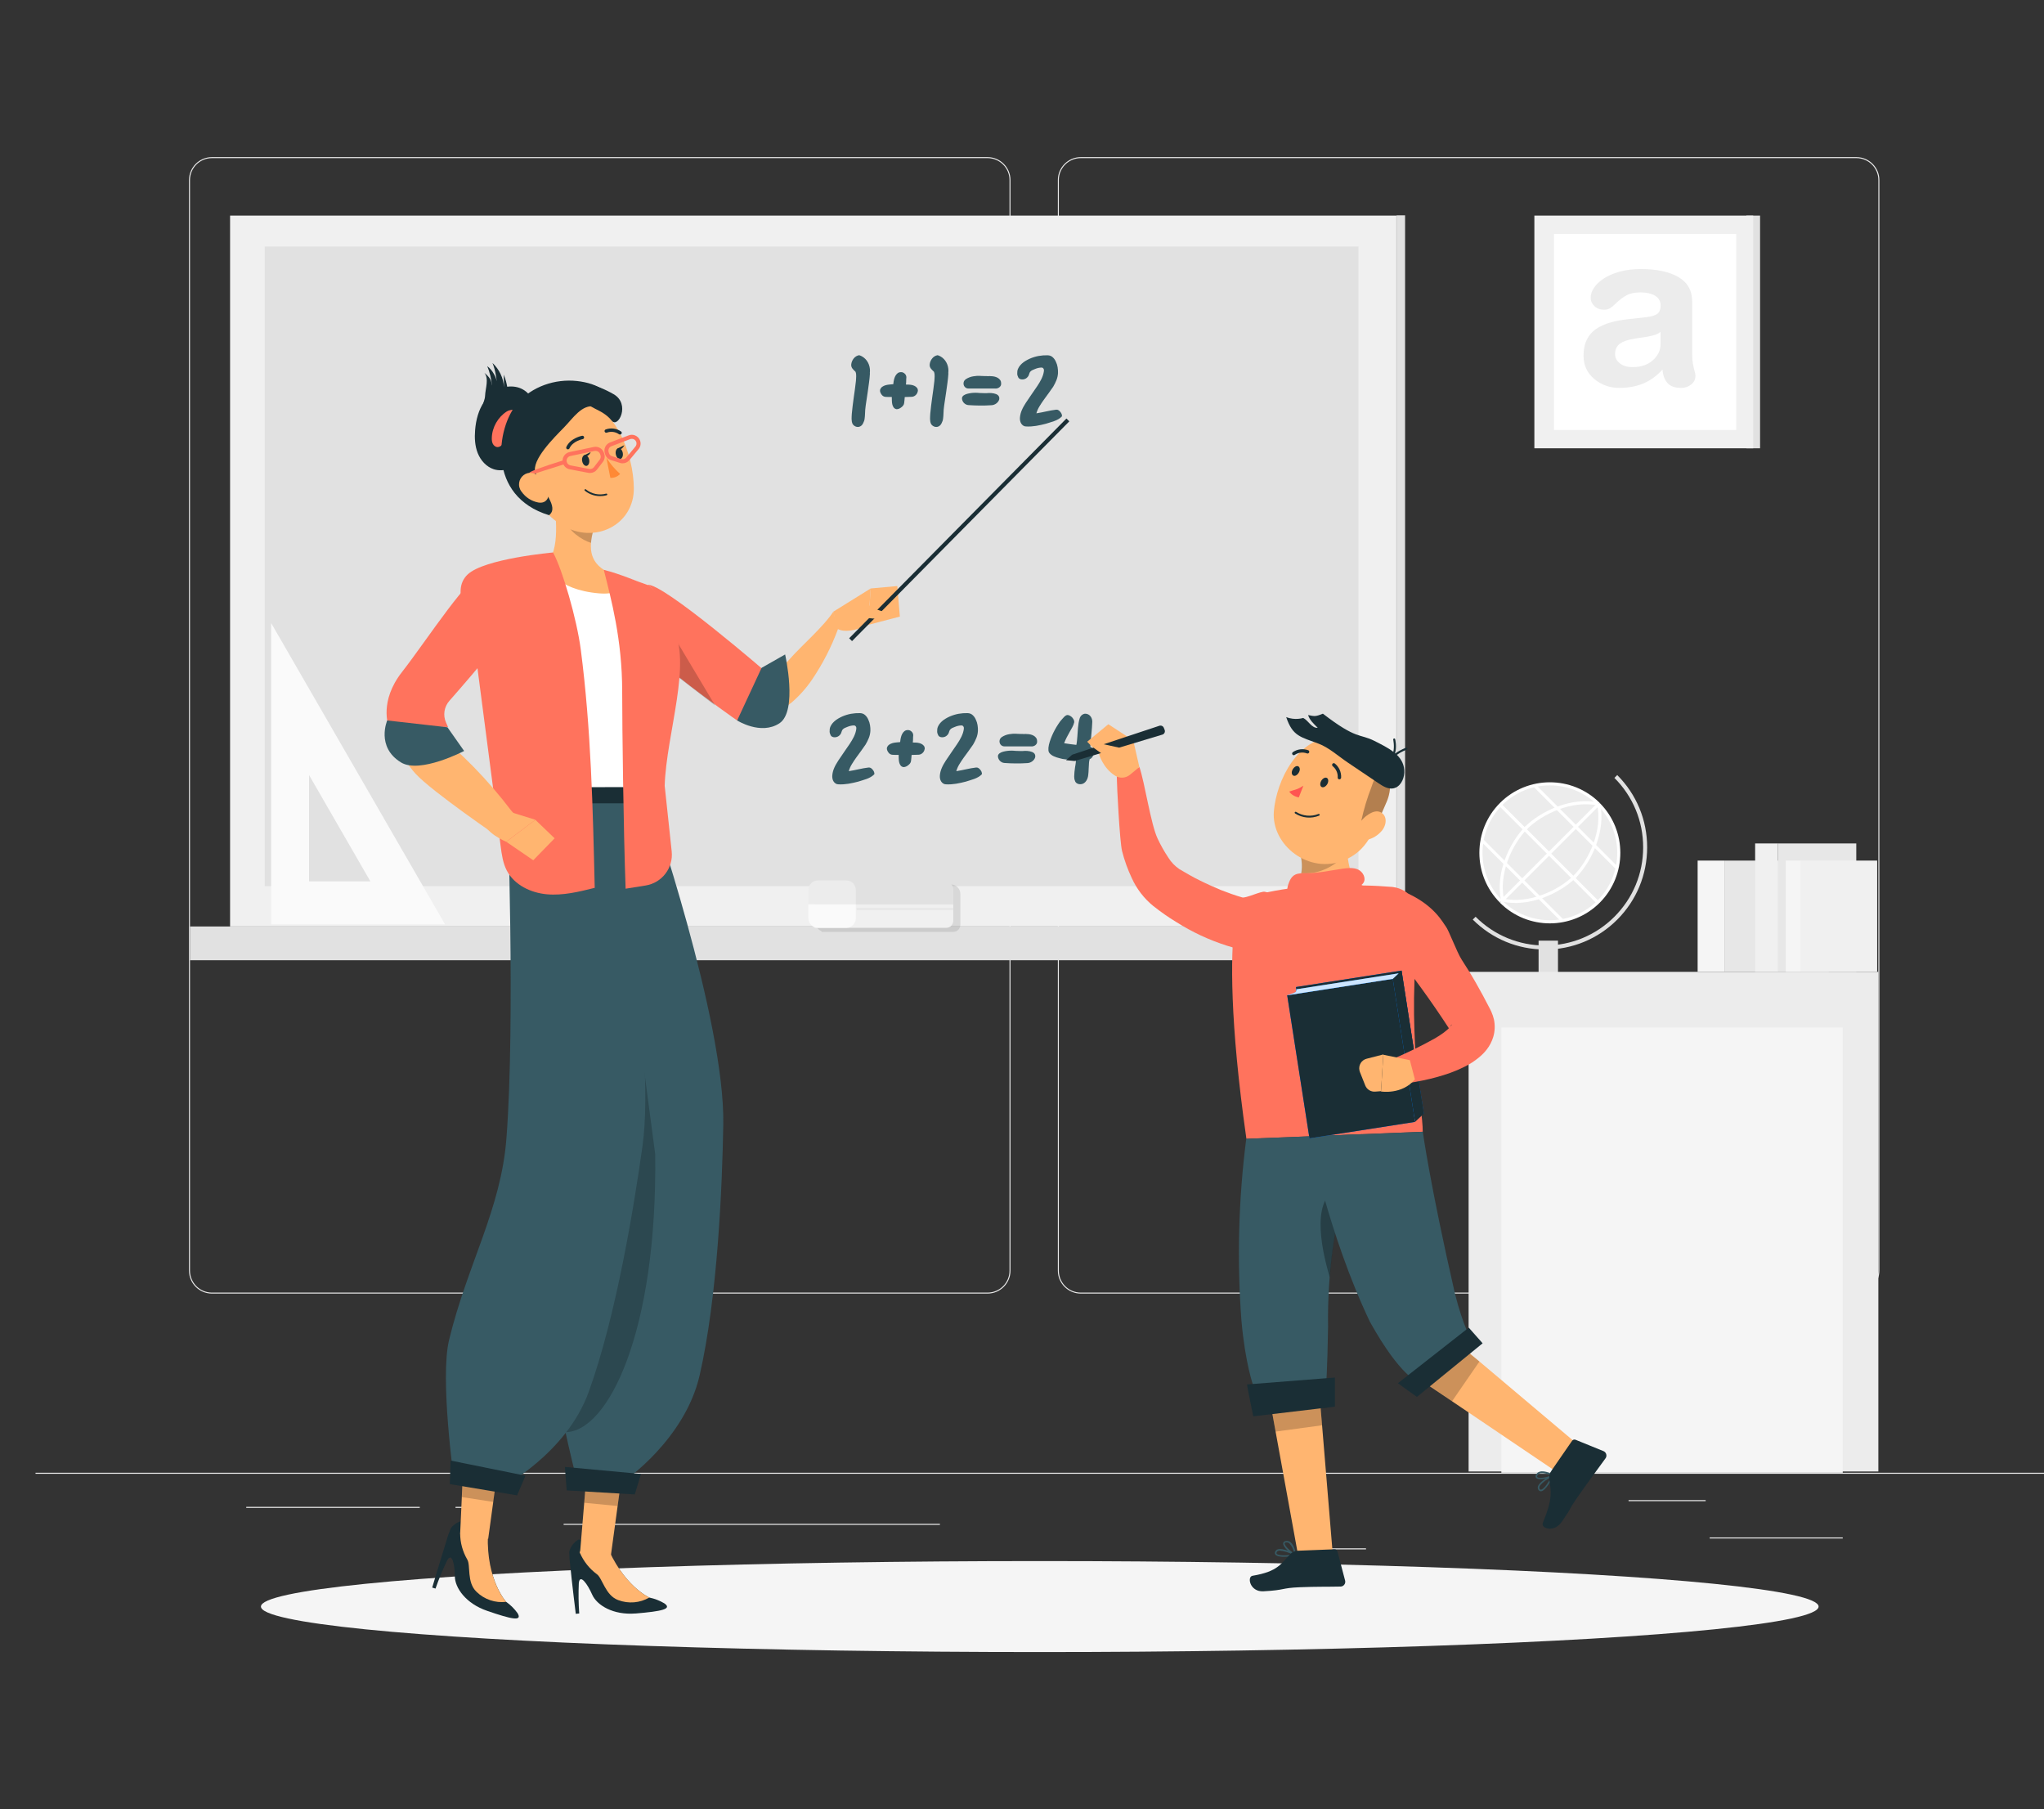 <?xml version="1.0" encoding="UTF-8"?>
<svg id="Layer_2" data-name="Layer 2" xmlns="http://www.w3.org/2000/svg" viewBox="0 0 542.45 480">
  <rect x="0" y="0" width="542.45" height="480" fill="#333333" stroke="none"/>
  <defs>
    <style>
      .cls-1 {
        fill: #ff735d;
      }

      .cls-1, .cls-2, .cls-3, .cls-4, .cls-5, .cls-6, .cls-7, .cls-8, .cls-9, .cls-10, .cls-11, .cls-12, .cls-13, .cls-14, .cls-15, .cls-16, .cls-17, .cls-18, .cls-19, .cls-20 {
        stroke-width: 0px;
      }

      .cls-2, .cls-3 {
        isolation: isolate;
      }

      .cls-2, .cls-12 {
        opacity: .2;
      }

      .cls-3, .cls-8 {
        opacity: .3;
      }

      .cls-4 {
        fill: #007cff;
      }

      .cls-5 {
        fill: #375a64;
      }

      .cls-6 {
        fill: #e1e1e1;
      }

      .cls-7 {
        fill: #ececec;
      }

      .cls-9 {
        fill: #f5f5f5;
      }

      .cls-10 {
        fill: #f0f0f0;
      }

      .cls-11 {
        fill: none;
      }

      .cls-21 {
        opacity: .8;
      }

      .cls-13 {
        fill: #ffb570;
      }

      .cls-14 {
        fill: #1a2e35;
      }

      .cls-15 {
        fill: #ff8935;
      }

      .cls-16 {
        fill: #e7e7e7;
      }

      .cls-17 {
        fill: #fff;
      }

      .cls-18 {
        fill: #fafafa;
      }

      .cls-19 {
        fill: #ff5551;
      }

      .cls-20 {
        opacity: .1;
      }
    </style>
  </defs>
  <g id="Layer_2-2" data-name="Layer 2">
    <g>
      <g>
        <ellipse id="_Path_" data-name="&amp;lt;Path&amp;gt;" class="cls-9" cx="275.94" cy="426.25" rx="206.69" ry="12.07"/>
        <rect class="cls-7" x="453.73" y="407.91" width="35.31" height=".27"/>
        <rect class="cls-7" x="353.25" y="410.8" width="9.27" height=".27"/>
        <rect class="cls-7" x="432.2" y="398.01" width="20.46" height=".27"/>
        <rect class="cls-7" x="65.35" y="399.8" width="46.05" height=".27"/>
        <rect class="cls-7" x="120.89" y="399.8" width="6.75" height=".27"/>
        <rect class="cls-7" x="149.58" y="404.3" width="99.86" height=".27"/>
        <path class="cls-7" d="M262.09,343.21H56.24c-3.36,0-6.08-2.73-6.08-6.08V47.77c0-3.35,2.73-6.08,6.08-6.08h205.85c3.35,0,6.08,2.73,6.08,6.08v289.36c0,3.36-2.73,6.08-6.08,6.08ZM56.24,41.95c-3.21,0-5.82,2.61-5.82,5.82v289.36c0,3.21,2.61,5.82,5.82,5.82h205.85c3.21,0,5.82-2.61,5.82-5.82V47.77c0-3.21-2.61-5.82-5.82-5.82H56.24Z"/>
        <path class="cls-7" d="M492.67,343.21h-205.85c-3.35,0-6.08-2.73-6.08-6.08V47.77c0-3.35,2.73-6.08,6.08-6.08h205.85c3.36,0,6.09,2.73,6.09,6.08v289.36c0,3.36-2.73,6.08-6.09,6.08ZM286.82,41.95c-3.21,0-5.82,2.61-5.82,5.82v289.36c0,3.21,2.61,5.82,5.82,5.82h205.85c3.21,0,5.82-2.61,5.82-5.82V47.77c0-3.21-2.61-5.82-5.82-5.82h-205.85Z"/>
        <rect class="cls-7" x="9.43" y="390.75" width="533.02" height=".27"/>
        <g>
          <g>
            <rect class="cls-6" x="463.47" y="57.2" width="3.63" height="61.74"/>
            <rect class="cls-10" x="407.2" y="57.2" width="58.08" height="61.74"/>
            <rect class="cls-17" x="412.41" y="62.06" width="48.35" height="52.01"/>
          </g>
          <path class="cls-7" d="M449.09,94.06c0,.96.06,1.74.17,2.36.11.61.25,1.23.4,1.84.19.61.29,1.09.29,1.44,0,.92-.37,1.69-1.12,2.3-.75.61-1.64.92-2.67.92-1.69,0-2.91-.45-3.68-1.35-.77-.9-1.19-2.08-1.26-3.53-1.57,1.72-3.3,2.97-5.17,3.73-1.88.77-3.98,1.15-6.32,1.15-2.53,0-4.74-.79-6.64-2.38-1.9-1.59-2.84-3.65-2.84-6.18,0-1.68.3-3.11.89-4.28.59-1.17,1.42-2.11,2.47-2.82,1.05-.71,2.28-1.26,3.68-1.67,1.4-.4,2.96-.7,4.68-.89l5.11-.57c1.19-.15,2.09-.43,2.7-.83.61-.4.92-1.16.92-2.27s-.5-2.01-1.49-2.59c-1-.57-2.26-.86-3.79-.86s-2.82.25-3.73.75c-.92.5-1.84,1.19-2.76,2.07-.61.61-1.15,1.06-1.61,1.35-.46.29-1,.43-1.61.43-1.03,0-1.89-.32-2.56-.95-.67-.63-1.01-1.39-1.01-2.27s.3-1.71.89-2.61c.59-.9,1.47-1.72,2.61-2.47,1.15-.75,2.56-1.35,4.22-1.81,1.67-.46,3.53-.69,5.6-.69,4.21,0,7.54.71,9.97,2.13,2.43,1.42,3.65,3.58,3.65,6.49v14.08ZM440.7,88.03c-.38.34-.87.61-1.47.8-.59.19-1.29.36-2.1.52h-.06l-3.05.46c-1.84.27-3.2.72-4.08,1.35-.88.63-1.32,1.56-1.32,2.79,0,.96.42,1.77,1.26,2.44.84.67,1.97,1.01,3.39,1.01,2.22,0,4.01-.6,5.37-1.81,1.36-1.21,2.04-2.63,2.04-4.28v-3.28Z"/>
        </g>
        <g>
          <g>
            <rect class="cls-16" x="457.63" y="228.33" width="27.73" height="29.52"/>
            <rect class="cls-9" x="450.53" y="228.33" width="7.1" height="29.52"/>
            <rect class="cls-16" x="471.8" y="223.78" width="20.83" height="34.07"/>
            <rect class="cls-10" x="465.79" y="223.78" width="6.02" height="34.07"/>
            <rect class="cls-10" x="477.94" y="228.33" width="20.23" height="29.52"/>
            <rect class="cls-9" x="473.92" y="228.33" width="4.01" height="29.52"/>
          </g>
          <g>
            <rect class="cls-6" x="408.32" y="249.57" width="5.15" height="11.03"/>
            <path class="cls-6" d="M410.03,251.92c-7.24,0-14.05-2.82-19.18-7.94l.75-.75c4.92,4.92,11.46,7.63,18.42,7.63s13.5-2.71,18.42-7.63c4.92-4.92,7.63-11.46,7.63-18.42s-2.71-13.5-7.63-18.42l.75-.75c5.12,5.12,7.94,11.93,7.94,19.18s-2.82,14.05-7.94,19.18c-5.12,5.12-11.93,7.94-19.18,7.94Z"/>
          </g>
          <rect class="cls-7" x="389.75" y="257.85" width="108.74" height="132.56"/>
          <rect class="cls-9" x="398.44" y="272.63" width="90.6" height="118.12"/>
          <g>
            <circle class="cls-7" cx="411.27" cy="226.23" r="18.3"/>
            <g>
              <path class="cls-17" d="M398.08,239.5c-7.3-7.3-7.3-19.17,0-26.47,7.3-7.3,19.17-7.3,26.47,0l-.58.58c-6.98-6.98-18.33-6.98-25.3,0-6.98,6.98-6.98,18.33,0,25.3l-.58.58Z"/>
              <g>
                <path class="cls-17" d="M398.08,239.5l.58-.58c6.98,6.98,18.33,6.98,25.3,0,6.98-6.98,6.98-18.33,0-25.3l.58-.58c7.3,7.3,7.3,19.17,0,26.47-7.3,7.3-19.17,7.3-26.47,0Z"/>
                <g>
                  <path class="cls-17" d="M418.07,233.03l-.58-.58c4.29-4.29,7.85-12.2,6.36-19.03l.8-.18c1.55,7.12-2.13,15.35-6.58,19.79Z"/>
                  <path class="cls-17" d="M398.67,239.22l.18-.8c6.83,1.49,14.75-2.07,19.03-6.36l.58.58c-4.45,4.45-12.67,8.14-19.79,6.58Z"/>
                </g>
                <g>
                  <path class="cls-17" d="M405.13,220.08l-.58-.58c4.45-4.45,12.67-8.14,19.79-6.58l-.18.81c-6.83-1.49-14.75,2.07-19.03,6.36Z"/>
                  <path class="cls-17" d="M398.36,238.9c-1.55-7.12,2.14-15.34,6.58-19.79l.58.58c-4.29,4.29-7.85,12.2-6.36,19.03l-.81.18Z"/>
                </g>
                <rect class="cls-17" x="393.01" y="225.85" width="36.61" height=".82" transform="translate(-39.52 357.11) rotate(-45)"/>
              </g>
              <g>
                <rect class="cls-17" x="417.79" y="203.88" width=".82" height="30.99" transform="translate(-32.63 359.97) rotate(-45)"/>
                <rect class="cls-17" x="410.68" y="208.19" width=".82" height="36.59" transform="translate(-39.74 357.02) rotate(-45)"/>
                <rect class="cls-17" x="403.57" y="218.51" width=".82" height="30.17" transform="translate(-46.85 354.08) rotate(-45)"/>
              </g>
            </g>
          </g>
        </g>
        <g>
          <rect class="cls-6" x="50.42" y="245.81" width="333.1" height="8.96"/>
          <g>
            <rect class="cls-6" x="370.62" y="57.13" width="2.27" height="188.61"/>
            <rect class="cls-6" x="70.25" y="65.4" width="1.87" height="169.72"/>
          </g>
          <rect class="cls-10" x="61.06" y="57.2" width="309.53" height="188.61"/>
          <rect class="cls-6" x="70.25" y="65.4" width="290.26" height="169.72"/>
        </g>
        <path class="cls-18" d="M71.96,165.31v79.95h46.16l-46.16-79.95ZM82.02,205.63l16.28,28.22h-16.28v-28.22Z"/>
        <g>
          <path class="cls-20" d="M252.34,234.66h-34.31v.18c-.94.37-1.61,1.28-1.61,2.35v7.52c0,1.07.67,1.98,1.61,2.35v.18h34.96c1.04,0,1.88-.84,1.88-1.88v-8.17c0-1.4-1.13-2.53-2.53-2.53Z"/>
          <g>
            <g>
              <path class="cls-10" d="M252.99,239.88v4.41c0,1.04-.84,1.88-1.88,1.88h-34.96v-6.29h36.84Z"/>
              <path class="cls-6" d="M216.16,239.88v-6.29h34.31c1.4,0,2.53,1.13,2.53,2.53v3.76h-36.84Z"/>
              <path class="cls-18" d="M227.12,239.88v3.76c0,1.4-1.13,2.53-2.53,2.53h-7.52c-1.4,0-2.53-1.13-2.53-2.53v-3.76h12.58Z"/>
              <path class="cls-7" d="M214.54,239.88v-3.76c0-1.4,1.13-2.53,2.53-2.53h7.52c1.4,0,2.53,1.13,2.53,2.53v3.76h-12.58Z"/>
            </g>
            <rect class="cls-16" x="227.35" y="240.9" width="25.64" height=".53"/>
          </g>
        </g>
        <g>
          <path class="cls-5" d="M230.87,99.1c-.05.8-.13,1.6-.24,2.39-.1.79-.21,1.58-.33,2.39-.11.8-.23,1.61-.36,2.41-.13.8-.24,1.6-.32,2.41,0,.2-.01.39-.03.58-.02.19-.03.38-.03.58,0,.18-.01.37-.03.56-.02.19-.04.37-.06.56-.02.24-.07.47-.14.69-.08.23-.17.44-.28.65-.1.23-.25.42-.45.6-.2.17-.42.28-.65.33-.35.06-.68.02-.99-.14-.31-.15-.54-.37-.71-.66-.09-.2-.15-.41-.19-.64-.04-.23-.06-.45-.06-.68,0-.23,0-.46.02-.7.02-.24.03-.47.04-.69.06-.71.14-1.41.23-2.13.09-.71.18-1.42.28-2.13.1-.73.2-1.46.31-2.2.11-.73.2-1.46.27-2.2,0-.2.02-.41.04-.62.02-.22.03-.43.03-.64,0-.21,0-.41-.03-.62-.03-.2-.08-.4-.16-.58-.14-.13-.28-.26-.42-.4-.14-.14-.27-.29-.39-.44-.11-.15-.2-.32-.26-.51-.06-.18-.07-.39-.05-.6.03-.28.1-.55.21-.82.11-.27.26-.51.44-.74.18-.23.39-.42.64-.57.24-.15.51-.25.81-.3.15.04.29.09.42.15.13.06.26.13.39.2.33.19.62.42.88.7.26.28.48.59.66.93.18.34.31.7.4,1.08.09.38.13.78.12,1.17-.02.1-.03.21-.03.33v.31Z"/>
          <path class="cls-5" d="M243.56,103.81c-.03.19-.09.37-.18.54-.09.17-.21.33-.35.46-.14.14-.3.24-.48.33-.18.08-.37.13-.56.14-.32,0-.63.01-.94.03-.31.02-.62.03-.94.03-.04.26-.06.53-.07.81-.01.28-.04.55-.09.82-.04.24-.12.44-.26.62-.14.18-.3.34-.48.47-.18.15-.38.28-.6.37-.22.09-.45.14-.68.14-.34-.07-.6-.23-.77-.47-.17-.24-.29-.52-.36-.83-.07-.32-.1-.65-.11-.99s-.01-.66-.02-.95c-.26,0-.53,0-.79,0-.27,0-.54,0-.82-.03-.24,0-.45-.07-.64-.18-.19-.11-.35-.26-.47-.44-.13-.17-.23-.36-.32-.58-.09-.21-.11-.44-.07-.67.12-.35.31-.62.58-.81.27-.19.57-.33.9-.42.33-.09.68-.15,1.04-.18.36-.03.69-.06.99-.09l.03-.26c.03-.29.08-.61.16-.95.08-.34.19-.66.35-.96.15-.29.36-.54.61-.74s.57-.29.95-.28c.19,0,.37.04.53.12.16.08.31.18.43.3.13.13.23.27.3.43.07.16.11.34.11.53-.04.33-.05.64-.05.95s-.02.62-.07.95c.05,0,.09,0,.15.01.05,0,.1.01.15.01.3,0,.62,0,.96.05.34.04.66.13.95.26.29.13.53.31.72.54.19.23.27.53.24.9Z"/>
          <path class="cls-5" d="M251.69,99.1c-.05.8-.13,1.6-.24,2.39-.1.79-.21,1.58-.33,2.39-.11.8-.23,1.61-.36,2.41-.13.8-.24,1.6-.32,2.41,0,.2-.01.39-.03.58-.02.19-.03.38-.03.58,0,.18-.01.37-.03.56-.02.19-.04.37-.06.56-.02.24-.07.47-.14.69-.08.23-.17.44-.28.65-.1.23-.25.42-.45.6-.2.17-.42.28-.65.33-.35.06-.68.02-.99-.14-.31-.15-.54-.37-.71-.66-.09-.2-.15-.41-.19-.64-.04-.23-.06-.45-.06-.68,0-.23,0-.46.02-.7.02-.24.03-.47.04-.69.06-.71.14-1.41.23-2.13.09-.71.18-1.42.28-2.13.1-.73.2-1.46.31-2.2.11-.73.2-1.46.27-2.2,0-.2.02-.41.04-.62.02-.22.03-.43.03-.64,0-.21,0-.41-.03-.62-.03-.2-.08-.4-.16-.58-.14-.13-.28-.26-.42-.4-.14-.14-.27-.29-.39-.44-.11-.15-.2-.32-.26-.51-.06-.18-.07-.39-.05-.6.03-.28.1-.55.21-.82.11-.27.26-.51.44-.74.18-.23.39-.42.64-.57.24-.15.51-.25.81-.3.15.04.29.09.42.15.13.06.26.13.39.2.33.19.62.42.88.7.26.28.48.59.66.93.18.34.31.7.4,1.08.09.38.13.78.12,1.17-.02.1-.03.21-.03.33v.31Z"/>
          <path class="cls-5" d="M265.17,106c-.06.22-.17.42-.31.6-.14.18-.31.34-.49.47-.19.13-.39.24-.6.31-.22.08-.43.12-.65.13-1.04.07-2.07.1-3.08.09s-2.03-.05-3.04-.12c-.24-.02-.45-.08-.65-.18-.2-.1-.37-.23-.52-.38-.15-.15-.27-.33-.37-.54-.1-.21-.15-.43-.16-.66,0-.18.03-.34.12-.47.09-.14.2-.25.33-.35.14-.09.28-.17.44-.24.16-.06.31-.12.45-.16.36-.1.73-.17,1.09-.22.37-.05.73-.07,1.09-.07.2,0,.39,0,.58.01.19,0,.38.03.58.05.39.03.79.04,1.21.04h.66c.11-.02.21-.02.32-.02.1,0,.21,0,.33-.02.18,0,.38,0,.6.02.22.01.44.04.65.09.21.05.42.11.61.18.19.08.36.18.5.31.14.13.24.28.3.47.06.19.07.41.02.66ZM265.68,101.71c.03.24,0,.44-.1.62-.1.18-.23.33-.39.45-.17.12-.35.21-.56.26-.21.05-.41.07-.61.04h-6.97c-.22,0-.42-.03-.6-.12-.19-.09-.34-.21-.46-.37-.12-.15-.21-.33-.25-.53-.05-.2-.05-.41,0-.62.04-.19.11-.35.22-.49.11-.14.24-.26.38-.36.14-.1.3-.19.47-.27.17-.08.33-.15.48-.21.34-.13.69-.22,1.03-.27.34-.05.69-.09,1.03-.12h.54c.19,0,.37,0,.54.03.36.03.73.04,1.11.04.12,0,.23,0,.35,0,.11.01.23.02.35.02.12-.02.23-.03.35-.03.13,0,.25,0,.37.03.3,0,.61.03.93.1.32.07.61.18.88.33.27.15.49.35.66.59.17.24.26.54.27.88Z"/>
          <path class="cls-5" d="M281.85,110.44c-.28.3-.59.55-.94.75-.34.2-.7.37-1.08.51-.38.14-.76.27-1.15.38-.39.11-.76.23-1.13.35-.85.23-1.71.41-2.58.56-.87.14-1.75.2-2.62.16-.3,0-.56-.07-.79-.22-.23-.15-.41-.34-.55-.56-.14-.23-.24-.48-.29-.77-.05-.28-.07-.56-.04-.83.03-.35.09-.7.18-1.04.09-.34.21-.68.36-1.01.14-.33.31-.65.49-.97.18-.32.37-.62.56-.92.5-.73.99-1.46,1.48-2.18.49-.72.99-1.44,1.5-2.18.2-.31.4-.62.6-.95.2-.33.38-.66.54-.99.16-.33.29-.68.41-1.02.11-.35.19-.7.24-1.06.02-.12.02-.23,0-.35s-.06-.21-.12-.3c-.05-.09-.13-.16-.22-.21-.09-.05-.21-.08-.35-.07-.28,0-.56.05-.83.11-.28.06-.55.15-.81.26-.24.09-.49.19-.73.31-.24.11-.46.28-.64.51l-.11.24-.09.23-.07.22c-.05.18-.14.35-.26.51s-.26.29-.41.41c-.15.11-.32.2-.51.26-.19.06-.37.09-.55.09-.26.02-.51-.04-.73-.16-.23-.13-.38-.32-.45-.58-.12-.21-.18-.44-.2-.69-.01-.25,0-.5.03-.75.06-.41.21-.78.43-1.12.22-.34.49-.65.79-.92.31-.28.64-.52,1-.73.36-.21.72-.4,1.08-.56.76-.33,1.54-.57,2.34-.72.8-.14,1.6-.2,2.41-.18.54.02,1,.2,1.36.54.37.34.64.74.83,1.2.22.45.37.93.45,1.44s.12,1.02.1,1.55c-.04.64-.17,1.26-.41,1.86-.24.6-.53,1.18-.86,1.74-.42.6-.84,1.19-1.25,1.77-.41.58-.83,1.16-1.27,1.74-.4.56-.78,1.13-1.13,1.71-.36.58-.63,1.2-.82,1.85.89-.14,1.76-.32,2.64-.51.87-.2,1.75-.35,2.62-.46.24-.02.46.03.64.16.18.12.34.27.47.45.14.15.24.33.33.53.08.2.11.42.1.65Z"/>
        </g>
        <g>
          <path class="cls-5" d="M232.05,205.39c-.28.3-.59.55-.94.75-.34.2-.7.37-1.08.51-.38.14-.76.27-1.15.38-.39.11-.76.23-1.13.35-.85.23-1.71.41-2.58.56-.87.14-1.75.2-2.62.16-.3,0-.56-.07-.79-.22-.23-.15-.41-.34-.55-.56-.14-.23-.24-.48-.29-.77-.05-.28-.07-.56-.04-.83.03-.35.09-.7.18-1.04.09-.34.21-.68.36-1.01.14-.33.31-.65.5-.97.18-.32.37-.62.56-.92.5-.73.99-1.46,1.48-2.18.49-.72.99-1.44,1.5-2.18.2-.31.4-.62.6-.95.2-.33.38-.66.54-.99.16-.33.29-.68.41-1.02.11-.35.19-.7.24-1.06.02-.12.02-.23,0-.35-.02-.11-.06-.21-.12-.3-.05-.09-.13-.16-.22-.21-.09-.05-.21-.08-.35-.07-.28,0-.56.05-.83.11-.28.06-.54.15-.81.26-.24.09-.49.19-.73.3-.24.11-.46.28-.64.51l-.11.24-.09.23-.07.22c-.05.18-.14.35-.26.51-.12.16-.26.29-.41.41-.15.11-.32.2-.51.26-.19.06-.37.09-.55.09-.26.02-.51-.04-.73-.16-.23-.13-.38-.32-.45-.58-.12-.21-.18-.44-.2-.69-.01-.25,0-.5.03-.75.06-.41.21-.78.43-1.12.22-.34.49-.65.79-.92.31-.28.64-.52,1-.73.36-.21.72-.4,1.08-.56.76-.33,1.54-.57,2.34-.72.8-.14,1.6-.2,2.41-.18.54.02,1,.2,1.36.54.37.34.64.74.83,1.2.22.45.37.93.45,1.44.09.51.12,1.02.1,1.55-.04.64-.17,1.26-.41,1.86-.24.6-.53,1.18-.86,1.74-.42.6-.84,1.19-1.25,1.77-.41.58-.83,1.16-1.27,1.74-.4.56-.78,1.13-1.13,1.71-.36.58-.63,1.2-.82,1.85.89-.14,1.76-.32,2.64-.51.87-.2,1.75-.35,2.62-.46.24-.02.46.03.64.16.18.12.34.27.47.45.14.15.24.33.33.53s.11.42.1.65Z"/>
          <path class="cls-5" d="M245.38,198.77c-.03.19-.09.37-.18.54-.09.17-.21.33-.35.46-.14.14-.3.24-.48.33-.18.08-.37.13-.56.14-.32,0-.63.01-.94.03s-.62.03-.94.03c-.04.26-.06.53-.07.81-.01.28-.04.55-.09.82-.04.24-.12.44-.26.62-.14.18-.3.34-.48.47-.18.15-.38.28-.6.37-.22.09-.45.14-.68.14-.34-.07-.6-.23-.77-.47-.17-.24-.29-.52-.36-.83-.07-.32-.1-.65-.11-.99,0-.34-.01-.66-.02-.95-.26,0-.53,0-.79,0-.27,0-.54,0-.82-.03-.24,0-.45-.07-.64-.18-.19-.11-.35-.26-.47-.44-.13-.17-.23-.36-.32-.58-.09-.21-.11-.44-.07-.67.12-.35.31-.62.58-.81.27-.19.57-.33.9-.42.33-.09.68-.15,1.04-.18.36-.03.69-.06.99-.09l.03-.26c.03-.29.08-.61.16-.95.08-.34.19-.66.35-.96.15-.29.36-.54.61-.74s.57-.29.95-.28c.19,0,.37.04.53.12.16.08.31.18.43.31.13.13.23.27.3.43.07.16.11.34.11.53-.04.33-.05.64-.05.95s-.02.62-.07.95c.05,0,.09,0,.15.01.05,0,.1.01.15.01.3,0,.62,0,.96.05.34.04.66.13.95.26.29.13.53.31.72.54.19.23.27.53.24.9Z"/>
          <path class="cls-5" d="M260.6,205.39c-.28.3-.59.55-.94.75-.34.2-.7.37-1.08.51-.38.14-.76.27-1.15.38-.39.11-.76.23-1.13.35-.85.23-1.71.41-2.58.56-.87.14-1.75.2-2.62.16-.3,0-.56-.07-.79-.22-.23-.15-.41-.34-.55-.56-.14-.23-.24-.48-.29-.77-.05-.28-.07-.56-.04-.83.03-.35.09-.7.18-1.04.09-.34.21-.68.36-1.01.14-.33.31-.65.49-.97.18-.32.37-.62.56-.92.5-.73.99-1.46,1.48-2.18.49-.72.99-1.44,1.5-2.18.2-.31.4-.62.6-.95.2-.33.38-.66.54-.99.16-.33.29-.68.41-1.02.11-.35.19-.7.24-1.06.02-.12.02-.23,0-.35-.02-.11-.06-.21-.12-.3-.05-.09-.13-.16-.22-.21-.09-.05-.21-.08-.35-.07-.28,0-.56.05-.83.11-.28.06-.55.15-.81.26-.24.09-.49.19-.73.3-.24.11-.46.28-.64.51l-.11.24-.09.23-.07.22c-.05.18-.14.35-.26.51-.12.16-.26.29-.41.41-.15.11-.32.2-.51.26-.19.06-.37.09-.55.09-.26.02-.51-.04-.73-.16-.23-.13-.38-.32-.45-.58-.12-.21-.18-.44-.2-.69-.01-.25,0-.5.03-.75.06-.41.21-.78.43-1.12.22-.34.49-.65.79-.92.31-.28.64-.52,1-.73.36-.21.72-.4,1.08-.56.76-.33,1.54-.57,2.34-.72.8-.14,1.6-.2,2.41-.18.54.02,1,.2,1.36.54.37.34.64.74.83,1.2.22.45.37.93.45,1.44s.12,1.02.1,1.55c-.04.64-.17,1.26-.41,1.86-.24.6-.53,1.18-.86,1.74-.42.6-.84,1.19-1.25,1.77-.41.58-.83,1.16-1.27,1.74-.4.56-.78,1.13-1.13,1.71-.36.58-.63,1.2-.82,1.85.89-.14,1.76-.32,2.64-.51.87-.2,1.75-.35,2.62-.46.24-.02.46.03.64.16.18.12.34.27.47.45.14.15.24.33.33.53.08.2.11.42.1.65Z"/>
          <path class="cls-5" d="M274.71,200.95c-.06.22-.17.42-.31.6-.14.18-.31.34-.49.47-.19.13-.39.24-.6.31-.22.08-.43.12-.65.13-1.04.07-2.07.1-3.08.09-1.02,0-2.03-.05-3.04-.12-.24-.02-.45-.08-.65-.18-.2-.1-.37-.23-.52-.38-.15-.15-.27-.33-.37-.54-.1-.21-.15-.43-.16-.66,0-.18.03-.34.12-.47.09-.14.2-.25.33-.35.14-.09.28-.17.44-.24.16-.06.31-.12.45-.16.36-.1.73-.17,1.09-.22.37-.05.73-.07,1.09-.07.2,0,.39,0,.58.01.19,0,.38.03.58.05.39.03.79.04,1.21.04h.66c.11-.02.21-.02.32-.02.1,0,.21,0,.33-.02.18,0,.38,0,.6.02.22.01.44.04.65.09s.42.11.61.18c.19.08.36.18.5.3.14.13.24.28.3.47.06.19.07.41.02.66ZM275.23,196.66c.03.24,0,.44-.1.62-.1.18-.23.33-.39.45-.17.12-.35.21-.56.26-.21.05-.41.07-.61.04h-6.97c-.22,0-.42-.03-.6-.12-.19-.09-.34-.21-.46-.37-.12-.15-.21-.33-.25-.53-.05-.2-.05-.41,0-.62.04-.19.11-.35.22-.49.11-.14.24-.26.38-.36.14-.1.3-.19.47-.27.17-.08.33-.15.48-.21.34-.13.69-.22,1.03-.27.34-.05.69-.09,1.03-.12h.54c.19,0,.37,0,.54.03.36.03.73.04,1.11.04.12,0,.23,0,.35,0,.11.01.23.02.35.02.12-.02.23-.03.35-.03.13,0,.25,0,.37.03.3,0,.61.03.93.1.32.07.61.18.88.33.27.15.49.35.66.59.17.24.26.54.27.88Z"/>
          <path class="cls-5" d="M290.35,199.8c-.07.33-.2.66-.39.96-.19.31-.45.53-.79.68-.04.13-.06.26-.08.39-.02.14-.04.27-.07.39-.02.29-.04.58-.05.87-.02.29-.04.59-.05.87,0,.29-.01.57-.04.85-.03.28-.05.56-.08.85-.03.25-.08.51-.17.78-.09.27-.21.51-.36.74-.15.23-.34.42-.56.58-.22.16-.47.26-.76.29-.38.05-.73,0-1.05-.16-.32-.16-.54-.42-.64-.79-.14-.34-.19-.72-.18-1.12.02-.4.04-.79.07-1.17.04-.44.1-.87.16-1.27.05-.21.08-.42.11-.64.03-.22.06-.43.09-.64-.02-.12-.02-.23,0-.33.02-.1.03-.21.02-.33-.16-.03-.32-.04-.47-.05-.15,0-.31,0-.47,0-.59,0-1.17-.02-1.75-.07-.58-.05-1.14-.16-1.68-.32-.25-.06-.51-.14-.77-.22-.26-.09-.52-.19-.76-.3-.24-.11-.47-.25-.68-.41-.21-.16-.39-.35-.54-.57-.1-.18-.16-.38-.17-.6s-.01-.45,0-.67c.06-.54.18-1.08.35-1.6s.36-1.04.58-1.56c.23-.54.49-1.07.76-1.57.27-.51.57-1,.89-1.49.15-.25.32-.5.51-.74.18-.24.38-.47.58-.68.17-.21.36-.41.56-.61s.43-.34.69-.43c.26-.02.5.03.73.16.22.12.42.26.59.41.16.18.31.38.44.61.13.23.19.47.17.73-.11.47-.28.92-.52,1.34-.24.42-.48.84-.71,1.27-.28.49-.54.97-.79,1.46-.24.48-.47.98-.66,1.5.53.1,1.07.18,1.61.24.54.06,1.08.12,1.63.2.08-.38.14-.76.17-1.13.03-.38.07-.75.1-1.13.04-.37.06-.74.08-1.12.02-.38.05-.75.08-1.12.04-.41.09-.82.15-1.23.06-.41.16-.82.28-1.23.05-.19.12-.37.23-.54.11-.17.24-.31.39-.43.15-.12.32-.21.5-.28.18-.06.37-.08.57-.05.27.03.51.11.72.24.21.13.38.29.53.49.14.19.25.41.33.66.07.24.1.49.1.75-.02.48-.05.96-.08,1.44-.04.48-.08.96-.12,1.44-.05.49-.09.97-.14,1.46-.05.48-.1.97-.14,1.46-.02.14-.02.27-.01.4,0,.13,0,.27-.01.41.32.15.57.38.77.69.2.31.28.66.23,1.04Z"/>
        </g>
        <g>
          <g id="character-2--inject-2">
            <path class="cls-5" d="M341.09,413.05c-1.09.04-2.22-.11-2.6-.57-.2-.27-.21-.63-.02-.9.14-.25.36-.43.63-.51,1.45-.46,4.57,1.16,4.71,1.24.08.04.12.13.11.21-.01.09-.08.16-.16.18-.88.2-1.77.31-2.67.35ZM339.63,411.4c-.13,0-.27.03-.39.07-.17.04-.32.15-.4.31-.14.26-.08.39-.02.46.43.55,2.64.48,4.26.21-1.07-.56-2.24-.92-3.45-1.04Z"/>
            <path class="cls-5" d="M343.73,412.69s-.06,0-.09,0c-1.06-.42-3.24-2.24-3.1-3.23.01-.24.18-.53.75-.61.42-.06.84.05,1.17.31,1.15.87,1.48,3.22,1.49,3.33,0,.07-.02.15-.09.19-.04.02-.09.03-.14.01ZM341.44,409.23h-.12c-.37.04-.39.19-.4.25-.03.6,1.41,2.03,2.52,2.63-.14-.99-.59-1.91-1.27-2.64-.21-.16-.46-.25-.73-.23h0Z"/>
            <polygon class="cls-13" points="354.07 416.85 345.33 417.21 338.31 378.65 337.68 375.17 337.25 372.84 350.41 372.84 350.48 373.65 350.86 378.15 354.07 416.85"/>
            <path class="cls-14" d="M344.6,411.43l9.56-.38c.36-.01.68.22.78.57l2.03,7.71c.19.68-.22,1.39-.9,1.57-.09.02-.18.04-.27.04-3.45.08-6.52,0-10.81.18-5.06.2-3.75.76-9.7,1.08-3.58.19-4.4-3.86-2.89-4.12,6.92-1.15,7.56-3.28,10.15-5.88.56-.5,1.29-.78,2.05-.78Z"/>
            <path class="cls-1" d="M333.52,252.61l-.67-.03-.54-.08-1.01-.16c-.66-.12-1.29-.26-1.92-.4-1.26-.29-2.49-.64-3.7-1.01-2.39-.76-4.73-1.67-7-2.73-2.26-1.06-4.45-2.26-6.55-3.59-1.05-.63-2.11-1.33-3.1-2.02-1-.69-1.94-1.43-3-2.24-2.41-1.97-4.34-4.47-5.64-7.31-1.1-2.32-1.98-4.74-2.61-7.24-.61-2.35-1.39-17.35-1.4-19.75l6.01-2.54c1.39,4.06,2.99,15.03,4.79,18.92.83,1.78,1.8,3.5,2.89,5.13.76,1.22,1.76,2.26,2.95,3.06.8.46,1.75,1.03,2.63,1.52.88.49,1.79,1,2.72,1.44.93.44,1.83.91,2.77,1.31.94.41,1.87.8,2.81,1.23,1.89.74,3.78,1.42,5.7,1.98.94.3,5.09-1.75,6.02-1.49l1.39.32,1.13.23-4.64,15.45Z"/>
            <path class="cls-13" d="M302.37,203.5l-1.61-7.01-9.11,3.54s1.01,3.73,4.31,5.79c1.22.76,2.8.66,3.92-.26l2.5-2.06Z"/>
            <polygon class="cls-13" points="294.14 192.15 288.53 196.79 291.64 200.02 300.75 196.47 294.14 192.15"/>
            <path class="cls-1" d="M327.55,245.36c-.89,8.24-1.27,25.27,3.23,56.79l46.8-1.87c.04-6.61-4.54-26.3-.95-55.91.56-4.42-2.57-8.46-6.99-9.03-.1-.01-.19-.02-.29-.03-2.29-.19-4.84-.34-7.32-.37-6.65-.12-13.29.14-19.91.79-2.55.34-5.03.83-7.16,1.31-3.99.91-6.97,4.25-7.41,8.32Z"/>
            <path class="cls-13" d="M357.43,219.83c-.31,6.13.32,13.22,3.98,16.16-5.45,4.19-11.48,7.59-17.89,10.08-6.5-5.1-3.19-8.85-3.19-8.85,6.05-2.95,5.86-7.43,4.26-12.32l9.15-7.27c1.52-1.4,3.79-.05,3.69,2.21Z"/>
            <path class="cls-2" d="M357.43,219.83c.11-2.25-2.16-3.61-3.7-2.22l-9.16,7.32c.84,2.15,1.09,4.47.75,6.75,2.06.17,4.13-.15,6.04-.94,2.47-.97,4.6-2.67,6.1-4.86-.14-2.01-.15-4.03-.03-6.04Z"/>
            <path class="cls-13" d="M367.95,212.84c-.47,1.05-.9,2.06-1.3,3.01-2.71,6.24-4.62,10.21-9.99,12.41-9.28,3.82-19.34-4.04-18.59-13.02.67-8.08,6.3-19.82,16.51-19.8,7.98.01,13.82,5.74,14.3,12.07.14,1.77-.15,3.58-.92,5.33Z"/>
            <path class="cls-14" d="M343.71,215.83h0c1.91,1.22,4.29,1.43,6.38.57.12-.06.17-.2.11-.32-.06-.12-.2-.17-.32-.11h0c-1.95.76-4.14.56-5.91-.56-.12-.06-.26-.03-.34.08-.07.12-.03.27.08.34Z"/>
            <path class="cls-14" d="M352.22,208.07c-.4.66-1.07.98-1.5.72-.43-.26-.46-1-.06-1.66.4-.66,1.08-.98,1.5-.72.42.26.46,1.01.06,1.66Z"/>
            <path class="cls-14" d="M344.66,205.02c-.4.66-1.07,1.03-1.5.72-.43-.31-.46-1-.06-1.66s1.08-1.03,1.51-.72c.43.31.45,1.01.05,1.66Z"/>
            <path class="cls-14" d="M355.24,206.72c-.15-.08-.24-.25-.23-.42.07-1.15-.41-2.26-1.3-2.99-.2-.15-.25-.43-.11-.64.14-.2.42-.25.62-.11,0,0,.01,0,.02.01,1.14.91,1.76,2.32,1.68,3.77-.02.26-.25.45-.5.43-.06,0-.11-.02-.17-.04h0Z"/>
            <path class="cls-14" d="M343.2,200.34c-.09-.03-.16-.09-.21-.17-.14-.2-.08-.48.12-.62,0,0,0,0,0,0,1.21-.82,2.74-1,4.11-.49.22.11.31.39.2.61-.11.21-.36.31-.58.22h0c-1.1-.41-2.32-.25-3.28.42-.11.06-.25.08-.37.04Z"/>
            <path class="cls-19" d="M345.9,208.46c-1.62,1.06-1.81.88-3.76,1.56.52.77,1.45,1.34,2.54,1.55l1.22-3.11Z"/>
            <path class="cls-8" d="M367.95,212.84c-.47,1.05-.9,2.06-1.3,3.01-.72-.28-1.54-.33-2.3-.15-1.24.29-2.29,1.12-3.09,2.1.67-3.09,1.59-6.13,2.74-9.08.37-.94.63-2.53,1.89-2.4.99.11,2.06.63,2.98,1.19.14,1.77-.15,3.58-.92,5.33Z"/>
            <path class="cls-13" d="M366.55,220.6c-1.19,1.35-2.86,2.2-4.65,2.36-2.23.12-2.54-2.21-1.24-4.22,1.15-1.84,3.71-4.13,5.63-3.29,1.91.84,1.84,3.43.27,5.15Z"/>
            <polygon class="cls-2" points="350.48 373.65 350.86 378.15 338.52 379.83 337.68 375.17 336.94 375.26 336.33 367.96 336.28 367.32 351.46 366.71 351.85 368.89 352.64 373.4 350.48 373.65"/>
            <path class="cls-5" d="M330.74,302.14c-2.06,16-2.49,32.17-1.28,48.25,1.03,11.52,3.17,17.35,3.17,17.35l19.24,1.15s.43-6.11.58-16.87c-.47-29.76,9.09-51.11,9.09-51.11l-30.79,1.23Z"/>
            <path class="cls-3" d="M355.76,315.18c-7.7,2-5.47,15-2.84,23.75.63-8,1.95-15.93,3.94-23.7l-1.11-.06Z"/>
            <path class="cls-5" d="M410.93,393.91c-.64.93-1.38,1.74-2,1.75-.33,0-.62-.22-.73-.53-.12-.26-.13-.55-.03-.82.51-1.42,3.68-2.95,3.82-3.02.1-.05.23,0,.27.1.03.06.03.12,0,.18-.37.82-.81,1.61-1.33,2.34ZM408.76,394.09c-.08.11-.14.22-.19.35-.07.16-.07.34,0,.5.13.26.27.3.36.29.7-.01,1.97-1.83,2.71-3.3-1.1.52-2.09,1.25-2.91,2.16h.02Z"/>
            <path class="cls-5" d="M412.24,391.6h-.07c-1,.61-3.74,1.26-4.46.56-.17-.16-.32-.47-.04-.96.21-.38.56-.65.98-.75,1.39-.4,3.47.75,3.56.79.06.04.1.11.11.18,0,.06-.03.12-.06.17ZM408.1,391.34l-.07.1c-.18.34-.06.44-.03.47.44.41,2.48.1,3.62-.43-.88-.48-1.89-.69-2.88-.58-.26.06-.48.22-.63.44Z"/>
            <polygon class="cls-13" points="421.78 385.82 416.8 393.02 379.16 367.6 388.27 357.56 421.78 385.82"/>
            <path class="cls-14" d="M411.77,390.14l5.44-7.87c.2-.3.58-.41.91-.28l7.4,3.01c.65.26.97,1,.71,1.65-.04.1-.09.19-.15.27-2.01,2.81-5.01,6.79-7.48,10.37-2.88,4.18-.77,1.6-4.14,6.49-2.05,2.97-5.6,1.71-5.02.29,2.66-6.49,2.22-8.18,1.7-11.8-.07-.76.16-1.52.64-2.12Z"/>
            <polygon class="cls-2" points="375.97 365.28 385.35 371.78 392.62 361.23 383.7 354.09 375.97 365.28"/>
            <path class="cls-5" d="M347.39,301.48s5.11,26.01,16.15,49.18c8.23,14.8,12.91,16.04,12.91,16.04l14.26-10.76s-2.32-3.7-4.57-12.65c-6.62-28.88-8.55-43.02-8.55-43.02l-30.2,1.2Z"/>
            <path class="cls-14" d="M370.99,366.99c0,.05,5.04,3.63,5.04,3.63l17.44-14.22-3.68-4.15-18.8,14.74Z"/>
            <path class="cls-14" d="M354.27,365.47v7.74s-1.63.2-1.63.2l-2.16.25-12.8,1.52-.74.09-4.34.51s-1.74-8.46-1.66-8.46l1.5-.12,19.6-1.54,2.22-.17Z"/>
            <g>
              <g>
                <rect class="cls-4" x="346.72" y="259.47" width="28.36" height="38.41" transform="translate(-38.58 58.84) rotate(-8.85)"/>
                <rect class="cls-14" x="346.72" y="259.47" width="28.36" height="38.41" transform="translate(-38.58 58.84) rotate(-8.85)"/>
              </g>
              <polygon class="cls-14" points="369.62 259.71 371.95 257.52 377.86 295.48 375.53 297.66 369.62 259.71"/>
              <g>
                <rect class="cls-4" x="344.39" y="261.66" width="28.36" height="38.41" transform="translate(-38.94 58.51) rotate(-8.85)"/>
                <rect class="cls-14" x="344.39" y="261.66" width="28.36" height="38.41" transform="translate(-38.94 58.51) rotate(-8.85)"/>
              </g>
              <g>
                <path class="cls-4" d="M344.02,262.47s.14.5-.23.77c-.43.31-2.18.83-2.18.83l28.02-4.36,1.56-1.47-27.16,4.23Z"/>
                <g class="cls-21">
                  <path class="cls-17" d="M344.02,262.47s.14.5-.23.77c-.43.31-2.18.83-2.18.83l28.02-4.36,1.56-1.47-27.16,4.23Z"/>
                </g>
              </g>
            </g>
            <path class="cls-1" d="M373.71,237.09c7.08,3.32,9.2,7.71,9.98,8.7.79.98,2.91,6.79,4.23,8.84,1.32,2.04,2.62,4.11,3.81,6.22,1.2,2.11,2.37,4.26,3.48,6.43l.21.4.37.77c.29.65.52,1.34.68,2.03.32,1.52.27,3.1-.17,4.6-.37,1.23-.96,2.39-1.76,3.4-.6.76-1.28,1.46-2.04,2.07-1.2,1-2.51,1.85-3.92,2.52-1.22.61-2.46,1.14-3.74,1.6-2.39.84-4.84,1.51-7.32,2.01-2.43.51-4.89.86-7.36,1.05l-1.45-6.38c4.1-1.69,8.1-3.62,11.97-5.78.87-.49,1.7-1.03,2.5-1.62.64-.47,1.24-1,1.77-1.58.4-.45.37-.83.09-.26-.13.35-.16.72-.11,1.08.02.13.04.26.08.38h0l-.06-.09-.23-.35c-2.46-3.79-5.02-7.51-7.67-11.16-1.33-1.82-2.67-3.63-4.07-5.42l-2.04-2.67-1.99-2.53,4.75-14.26Z"/>
            <path class="cls-13" d="M374.16,281.28l-7.05-1.44-.61,9.75s5.57.94,8.99-3.21l-1.33-5.1Z"/>
            <path class="cls-13" d="M360.89,284.4l1.42,3.57c.41,1.07,1.48,1.74,2.62,1.66l1.58-.12.61-9.75-4.4,1.13c-1.41.34-2.27,1.76-1.93,3.17.03.11.06.22.1.33Z"/>
          </g>
          <g>
            <path class="cls-1" d="M341.92,234.56c-.25.77-.48,1.67-.04,2.36.58.92,1.92.87,3,.71,4.71-.7,9.42-1.4,14.13-2.1,1.06-.16,2.25-.39,2.83-1.3.78-1.21-.12-2.92-1.42-3.52-1.3-.6-2.81-.41-4.23-.21-3.03.43-6.17,1.16-9.22,1.16-2.64,0-4.09,0-5.04,2.9Z"/>
            <path class="cls-1" d="M337.28,240.84c-.23,2.44,1.16,4.87,3.2,6.23,2.04,1.36,4.62,1.75,7.05,1.46,2.44-.28,4.76-1.19,6.97-2.25,2.53-1.21,5.01-2.66,6.92-4.72,1.17-1.26,2.15-2.98,1.68-4.63-.37-1.32-1.61-2.25-2.92-2.63-1.32-.38-2.72-.3-4.08-.2-4.94.37-18.14-.32-18.82,6.75Z"/>
          </g>
          <path class="cls-14" d="M373.16,198.38c-.08.03-1.49.52-2.87,1.52-.02-.01-.03-.03-.05-.04.47-1.76.05-3.62.03-3.72-.03-.15-.18-.24-.32-.2-.15.03-.24.18-.2.32,0,.02.36,1.65.03,3.22-1.45-1.12-3.26-2.01-5.04-2.91-3.98-2-4.62-.25-13.66-7.22-1.98.82-2.27.71-3.92.36.38,1.33,1.44,2.26,2.55,3.39-1.6.15-2.54-1.99-3.86-2.62,0,0-2.17.72-4.51-.23,1.71,5.13,3.86,5.27,8.58,7.05,2.75,1.03,5.33,3.38,7.76,5.01,2.72,1.83,5.44,3.66,8.15,5.49,1.16.78,2.48,1.6,3.86,1.38,1.83-.29,2.91-2.31,2.99-4.16.09-2-.71-3.51-1.98-4.75,1.3-.92,2.62-1.38,2.63-1.39.14-.05.22-.2.17-.34-.05-.14-.2-.22-.34-.17Z"/>
          <path class="cls-14" d="M308.47,194.91l-23.07,6.94c-.12.04-.24.05-.37.04l-2.12-.2,1.49-1.33c.1-.09.21-.15.34-.19l22.94-7.61c.48-.16,1.01.09,1.19.56l.21.53c.21.52-.08,1.11-.62,1.27Z"/>
          <polygon class="cls-13" points="297.01 198.36 291.64 197.19 290.18 198.36 296.04 202.59 297.01 198.36"/>
        </g>
        <g>
          <path class="cls-14" d="M135.12,102.56c-2.66.15-5.1,1.81-6.61,4-1.52,2.2-2.2,4.87-2.42,7.53-.17,2.07-.07,4.21.7,6.14.77,1.93,2.28,3.63,4.26,4.27,2.65.85,5.63-.37,7.53-2.41,1.9-2.03,2.9-4.74,3.64-7.42,1.39-5.02-.58-12.49-7.1-12.12Z"/>
          <g>
            <path class="cls-14" d="M168.69,428.08c-5.97.49-10.3-2.19-11.54-5.01s-3.28-5.67-3.54-3.04c-.12,2.68-.09,5.37.11,8.05l-.92.1s-1.09-8.79-1.45-12.71c-.18-1.25-.27-2.5-.28-3.76.34-1.37,1.23-2.55,2.46-3.24l7.29,1.03c4.41,11.23,11.51,14.36,11.51,14.36h0c1.4.29,2.75.81,3.98,1.54,2.15,1.49-.64,2.1-7.62,2.69Z"/>
            <path class="cls-13" d="M153.93,412.07c.97,2.21,2.5,4.13,4.43,5.56,1.5,1.01,2.25,5.64,5.69,6.9,2.72,1.03,5.76.78,8.28-.68,0,0-7.09-3.13-11.51-14.36,0,0-7.43.81-6.9,2.58Z"/>
            <path class="cls-14" d="M129.3,427.39c-5.66-1.92-8.58-6.11-8.59-9.18s-.74-6.52-2.03-4.21c-1.18,2.43-2.21,4.92-3.1,7.48l-.88-.27s2.53-8.49,3.72-12.22c.33-1.21.75-2.4,1.24-3.56.86-1.12,2.14-1.84,3.54-2l6.27,3.81c-.42,12.05,4.85,17.75,4.85,17.75h0c1.17.83,2.2,1.84,3.03,3.01,1.34,2.23-1.48,1.66-8.06-.61Z"/>
            <path class="cls-13" d="M122.12,406.88c.01,2.41.66,4.78,1.87,6.86.97,1.52-.19,6.07,2.47,8.59,2.08,2.04,4.98,3.02,7.87,2.67,0,0-5.28-5.7-4.85-17.75,0,0-7.23-2.19-7.36-.37Z"/>
          </g>
          <path class="cls-13" d="M181.83,165.51l.37.44.49.56c.35.37.69.77,1.08,1.13.73.77,1.53,1.51,2.34,2.27,1.62,1.49,3.32,2.9,5.09,4.21,1.8,1.33,3.69,2.57,5.6,3.78,1.03.57,1.94,1.18,2.94,1.73l2.32,1.28c.34.15.71.17,1.06.06.74-.22,5.03-4.47,6.4-6.04,3.02-3.47,9.17-8.77,11.64-12.66l1.26,4.55c-1.74,4.75-4.06,9.28-6.9,13.47-1.53,2.26-3.36,4.31-5.43,6.09-1.25,1.05-2.66,1.9-4.19,2.51-1.92.77-4.03.93-6.05.45-.52-.13-1.03-.3-1.53-.51l-.96-.42-1.73-.79c-1.17-.52-2.28-1.13-3.41-1.7-2.26-1.2-4.45-2.53-6.57-3.98-2.13-1.46-4.18-3.05-6.13-4.75-1.02-.88-1.92-1.78-2.85-2.75-.46-.48-.92-.98-1.37-1.5l-.67-.81c-.24-.3-.42-.53-.75-.98l7.95-5.67Z"/>
          <path class="cls-13" d="M221.15,162.29l9.92-6.16-.67,9.67s-5.51,2.78-8.33.94l-.92-4.44Z"/>
          <polygon class="cls-13" points="238.13 155.49 238.81 163.59 230.41 165.79 231.07 156.13 238.13 155.49"/>
          <rect class="cls-14" x="213.57" y="140.03" width="82" height="1.07" transform="translate(-24.38 222.74) rotate(-45.32)"/>
          <path class="cls-13" d="M230.04,163.94h0l1.56.16c.79.08,1.59.06,2.37-.08l.73-.64c.02-.59-.35-1.13-.92-1.31l-1.15-.37-5.07-2.78-1.45,1.95-.02,3.1.48.34c1.08.77,2.56.6,3.45-.38Z"/>
          <path class="cls-1" d="M171.8,155.17c3.99-.72,32.19,23.73,32.19,23.73l-8.36,12.26s-30.83-21.47-29.89-26.66c.98-5.4.22-8.26,6.05-9.33Z"/>
          <path class="cls-2" d="M175.35,163.03l-.31,12.83c3.21,2.49,14.76,11.34,14.76,11.34l-14.45-24.18Z"/>
          <polygon class="cls-13" points="153.93 412.07 162.15 412.47 165.45 388.27 155.99 387.33 153.93 412.07"/>
          <polygon class="cls-12" points="165.45 388.27 163.91 399.57 155.05 398.71 155.98 387.34 165.45 388.27"/>
          <polygon class="cls-13" points="122.12 406.88 129.56 408.28 132.56 386.35 123.1 385.42 122.12 406.88"/>
          <polygon class="cls-12" points="132.56 386.7 130.95 398.49 122.58 397.2 123.09 385.77 132.56 386.7"/>
          <path class="cls-17" d="M171.11,210.87l-7.05.02-28.58.07c.58-14.8.51-26.77-5.81-55.87-.58-2.65,1.1-5.28,3.74-5.86.34-.07.69-.12,1.04-.12,2.95,0,6.65.11,10.4.49,5.94.48,11.83,1.38,17.64,2.67.23.05.46.11.67.16,4.4,1.1,5.63,1.75,8.61,2.74,1.82.63,4.04,5.61,6.03,11.3,5.4,9.18-1.19,16.94-6.72,44.4Z"/>
          <g>
            <g>
              <path class="cls-5" d="M172.43,212.72s20.01,57.85,19.52,85.67c-.27,15.94-1.47,45.63-6.28,66.52-3.92,17.04-19.91,27.93-19.91,27.93l-12.82-.76s-6.92-26.01-5.72-36.36c2.39-20.6,9.5-36.09,8.65-55-1.37-30.98-10.53-88.49-10.53-88.49l27.1.5Z"/>
              <path class="cls-2" d="M149.9,380.09s.03-.11.09-.11c11.41.02,24.5-26.67,23.89-73.79l-5.23-39.52-18.75,113.41Z"/>
            </g>
            <path class="cls-5" d="M162.2,212.88s12.15,63.62,8.31,91.17c-2.2,15.79-6.98,45.12-14.28,65.27-5.96,16.44-23.14,25.32-23.14,25.32l-12.64-2.3s-3.72-26.66-1.28-36.79c4.87-20.16,13.8-34.67,15.23-53.55,2.39-30.92.24-89.12.24-89.12h27.55Z"/>
          </g>
          <polygon class="cls-14" points="150.39 395.43 168.46 396.5 170.11 391.07 149.92 389.2 150.39 395.43"/>
          <polygon class="cls-14" points="119.38 393.76 137.23 396.75 139.45 391.53 119.58 387.51 119.38 393.76"/>
          <path class="cls-14" d="M135.35,209.16l-.98,3.47c-.13.27.18.54.63.54l36.77-.05c.35.02.64-.18.66-.39l.34-3.47c.01-.23-.28-.44-.67-.43l-36.13.04c-.25-.02-.48.09-.63.29Z"/>
          <g>
            <path class="cls-4" d="M142.37,213.48h-1.07c-.2-.01-.37-.11-.35-.23l.48-4.51c0-.13.2-.23.41-.23h1.07c.2,0,.37.1.35.23l-.48,4.5c-.02.13-.21.24-.41.24Z"/>
            <path class="cls-4" d="M168.92,213.48h-1.07c-.2-.01-.37-.11-.35-.23l.48-4.5c0-.14.2-.24.4-.24h1.07c.2.01.37.11.35.23l-.48,4.5c0,.14-.19.25-.4.24Z"/>
          </g>
          <path class="cls-13" d="M146.53,130.2c1.13,5.8,2.24,16.29-1.7,19.45,0,0,1.57,5.96,12.11,7.54,11.64,1.76,5.53-4.87,5.53-4.87-6.33-2.51-6.18-7.09-5.09-11.31l-10.86-10.81Z"/>
          <path class="cls-2" d="M150.96,134.62l6.42,6.39c-.27.99-.45,2-.53,3.02-2.42-.71-6.32-3.39-6.59-5.94,0-1.19.23-2.37.7-3.47Z"/>
          <path class="cls-13" d="M139.42,122.86c2.85,9.02,3.86,12.9,9.7,16.45,8.73,5.33,19.23-.13,19.09-9.82-.08-8.72-4.72-22-14.63-23.42-7.05-1.05-13.61,3.81-14.66,10.85-.3,1.99-.13,4.02.5,5.93Z"/>
          <path class="cls-15" d="M160.93,121.46c1.01,1.59,2.24,3.03,3.64,4.29-.67.71-1.62,1.09-2.59,1.04l-1.05-5.33Z"/>
          <path class="cls-14" d="M159.92,131.6c.37-.04.73-.11,1.08-.2.11-.03.19-.14.16-.26,0,0,0,0,0-.01-.03-.12-.15-.19-.27-.17-1.87.52-3.88.11-5.39-1.11-.09-.09-.24-.08-.32.01-.09.09-.08.24.01.32,1.32,1.09,3.03,1.59,4.73,1.41Z"/>
          <path class="cls-1" d="M134.51,109.16c-2.36,1.5-3.9,4.2-3.99,6.99-.02.53.02,1.08.25,1.56s.69.88,1.22.91c.81.04,1.41-.72,1.86-1.4l2.06-3.15c.67-1.03,1.79-2.23,2.16-3.41.67-2.14-2.29-2.3-3.55-1.5Z"/>
          <path class="cls-14" d="M137.33,106.98c-5.67,6.54-8.2,24.66,8.38,29.71,2.77-2.19-1.7-6.19-3.6-11.24-1.24-3.31,5.07-9.48,7.54-12.01,2.47-2.53,4.73-6.19,8.21-5.61.91.15,1.88.46,2.72.07,2.76-1.25,1.42-2.9.03-4.06-2.04-1.7-4.91-2.47-7.51-2.75-5.77-.63-11.93,1.45-15.78,5.89Z"/>
          <path class="cls-1" d="M140.92,125.99l-.46-.49q-.04-.53,9.25-3.44l.32,1.02c-3.17.99-8.36,2.64-8.77,2.84l-.22-.46h-.04s-.08.54-.08.54Z"/>
          <path class="cls-13" d="M138.41,130.44c1.04,1.5,2.63,2.54,4.43,2.88,2.39.42,3.31-1.77,2.48-3.9-.77-1.91-2.94-4.45-5.25-3.9-1.66.43-2.66,2.12-2.23,3.78.11.42.3.81.56,1.14Z"/>
          <path class="cls-14" d="M154.59,105.35c1.29,3.28,5.01,2.85,7.77,6.28,1.69,2.1,5.02-4.44.49-7.04-4.52-2.6-10.28-4.38-8.26.76Z"/>
          <path class="cls-14" d="M150.68,119.21c.19.02.38-.08.45-.26.88-1.95,3.5-2.43,3.52-2.44.24-.05.4-.28.36-.53s-.28-.4-.53-.36c-.13.02-3.12.63-4.18,2.97-.1.22,0,.49.22.6,0,0,0,0,0,0h.15Z"/>
          <path class="cls-14" d="M164.53,115.29c.16.01.31-.07.4-.2.14-.2.09-.48-.12-.62,0,0,0,0,0,0-1.2-.83-2.72-1.02-4.09-.52-.23.1-.34.36-.24.59.1.23.36.34.59.24h0c1.09-.39,2.29-.22,3.23.45.07.04.15.06.23.07Z"/>
          <path class="cls-5" d="M208.36,173.64l-6.24,3.55-6.49,13.96s6.27,3.99,11.21.76c4.94-3.23,1.52-18.27,1.52-18.27Z"/>
          <g>
            <path class="cls-14" d="M164.1,118.9c.51-.1,1.04.48,1.18,1.27s-.17,1.51-.68,1.6-1.04-.48-1.18-1.27c-.15-.77.17-1.5.68-1.6Z"/>
            <path class="cls-14" d="M165.68,118.12l-1.8.88c1.09.77,1.8-.88,1.8-.88Z"/>
          </g>
          <g>
            <path class="cls-14" d="M155.18,120.73c.51-.1,1.04.48,1.18,1.27s-.17,1.51-.68,1.6-1.04-.48-1.18-1.27c-.15-.77.17-1.5.68-1.6Z"/>
            <path class="cls-14" d="M156.76,119.95l-1.8.88c1.09.77,1.8-.88,1.8-.88Z"/>
          </g>
          <path class="cls-14" d="M128.73,105.06c.08-2.06,1.09-4.54-.18-6.15,2.23,1.8,1.78,2.83,1.97,3.36-.03-1.5-.61-3.73-1.21-5.11,1.34.93,2.48,2.99,2.65,4.61-.34-1.64-.37-3.27-1.26-5.46,1.8,1.65,2.92,4.02,3.06,6.47-.02-1.13-.05-2.26-.07-3.39.54,1.33.74,2.25.96,3.43.22,1.17.03,2.48-.14,3.66s-.71,2.35-1.66,3.08c-.95.73-2.34.92-3.36.3-2.56-1.58-.84-2.95-.76-4.81Z"/>
          <path class="cls-1" d="M156.62,125.5c-.15,0-.29-.01-.44-.04l-4.99-.95c-.94-.18-1.67-.9-1.85-1.84-.25-1.24.57-2.47,1.81-2.73l6.44-1.35c1.15-.24,2.31.42,2.68,1.53l.09.27c.25.74.12,1.54-.36,2.16l-1.55,2.02c-.45.59-1.13.92-1.84.92ZM158.07,119.61c-.09,0-.17,0-.26.03l-6.44,1.35c-.67.14-1.11.8-.98,1.48h0c.1.51.49.9,1,1l4.99.95c.47.09.95-.09,1.24-.47l1.55-2.02c.26-.33.33-.77.19-1.17l-.09-.27c-.18-.52-.66-.86-1.2-.86Z"/>
          <path class="cls-1" d="M165.24,122.93c-.23,0-.47-.03-.69-.11l-2.43-.76c-.74-.23-1.32-.81-1.54-1.56l-.08-.27c-.34-1.13.22-2.33,1.3-2.8l4.97-1.89c1.14-.5,2.51.04,3.03,1.19h0c.39.87.22,1.88-.45,2.57l-2.41,2.89c-.47.49-1.08.74-1.7.74ZM167.67,116.43c-.17,0-.34.03-.5.1l-4.97,1.89c-.56.25-.87.9-.68,1.51l.08.27c.12.4.43.72.83.84l2.43.76c.46.14.95.02,1.28-.33l2.41-2.89c.38-.4.48-.95.27-1.42-.21-.47-.67-.74-1.16-.74Z"/>
          <path class="cls-1" d="M132.86,224.46c.29,2.24.6,4.53,1.65,6.54,1.99,3.8,6.35,5.89,10.63,6.27,4.27.38,8.53-.67,12.69-1.71-.49-21.09-.98-42.23-3.69-63.15-1.07-8.23-4.86-21.21-7.36-25.83,0,0-18.29,1.62-22.7,5.86-4.72,4.54,1.01,12.39,1.76,18.13,2.34,17.96,4.68,35.93,7.02,53.89Z"/>
          <path class="cls-1" d="M176.4,208.48l1.86,17.41c.47,4.37-2.57,8.35-6.92,9.05l-5.31.85c-.57-15.51-.91-42.69-.91-52.38,0-13.71-2.93-24.49-4.88-32.22,4.4,1.1,8.56,2.99,11.55,3.98,1.82.63,4.67,5.5,6.67,11.19,5.4,9.18-1.65,28.41-2.06,42.11Z"/>
          <g>
            <path class="cls-1" d="M103.1,192.53l15.8.37-.52-1.17c-.87-1.94-.53-4.19.88-5.79,5.75-6.52,20.28-23.32,20.15-26.56-.23-4.61-5.08-7.73-10.57-7.62-4.05.09-15.32,17.79-22.18,26.57-6.07,7.78-3.55,14.19-3.55,14.19Z"/>
            <path class="cls-13" d="M114.68,193.53c7.75,6.15,14.87,13.45,21.02,21.57l3.26,3.67-5.87,3.84s-18.55-12.61-22.88-17.41c-4.34-4.79-5.54-10.33-5.54-10.33l10.02-1.35Z"/>
            <path class="cls-5" d="M123.17,199.24l-4.42-6.28-15.99-1.81s-3.04,7.04,3.67,11.14c5.04,3.07,16.75-3.05,16.75-3.05Z"/>
            <path class="cls-13" d="M130.93,214.04l11.15,3.46-7.74,5.83s-5.71-2.34-6.17-5.68l2.75-3.61Z"/>
            <polygon class="cls-13" points="147.19 222.42 141.52 228.24 134.36 223.34 142.08 217.51 147.19 222.42"/>
          </g>
        </g>
      </g>
      <rect class="cls-11" width="540" height="480"/>
    </g>
  </g>
</svg>